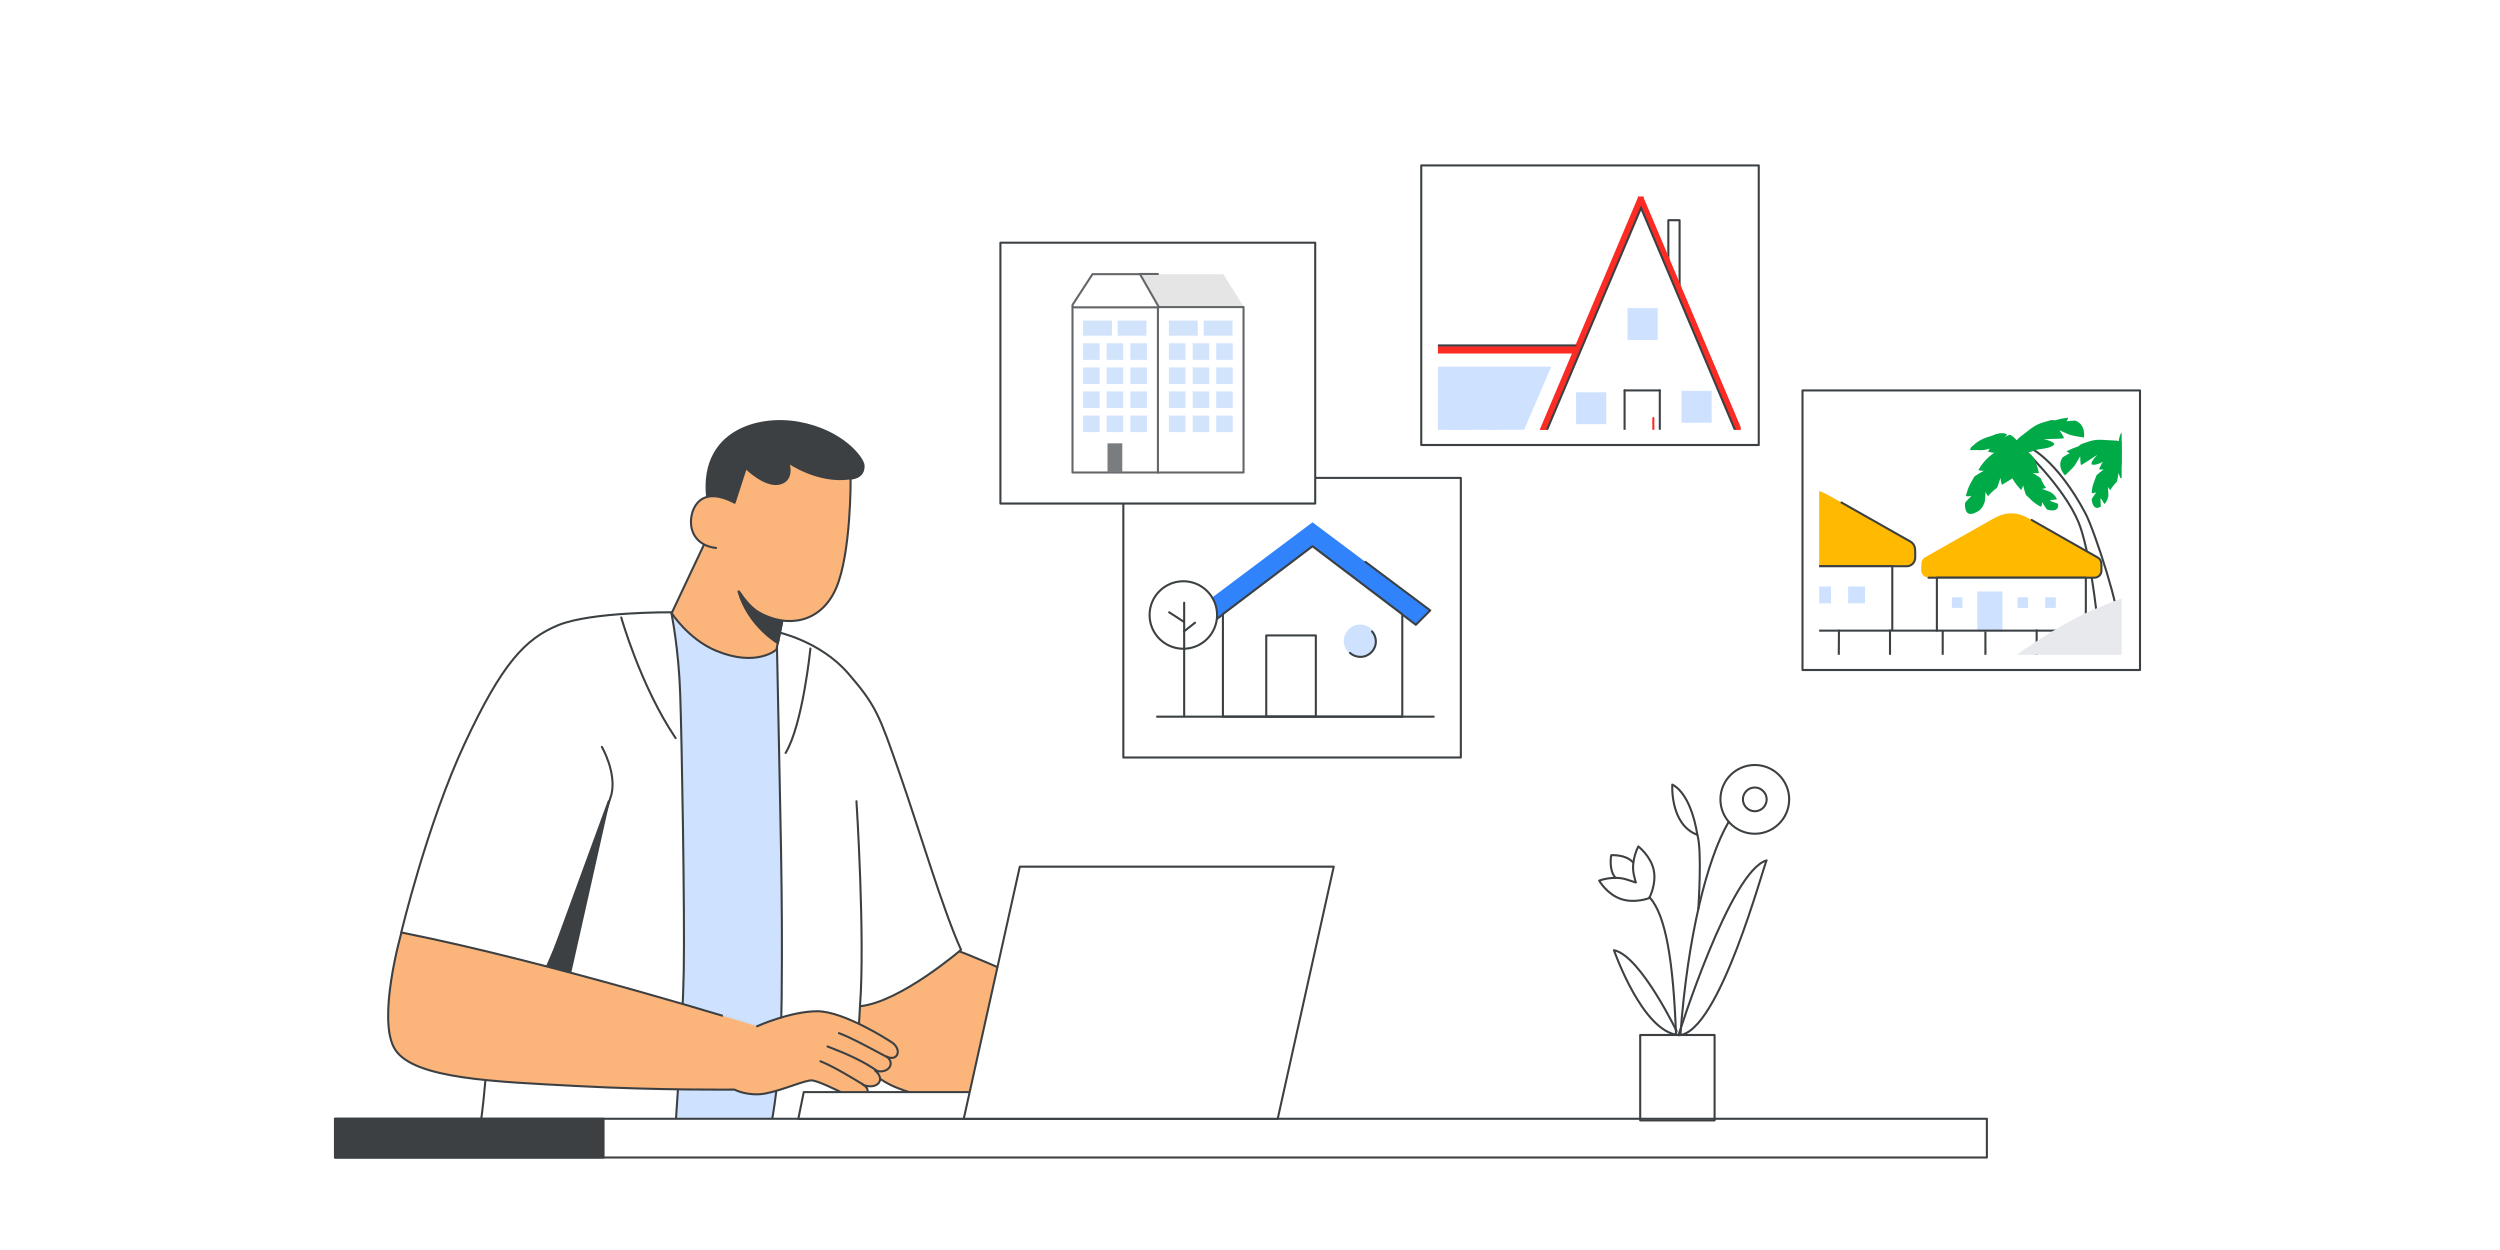 <?xml version="1.0" encoding="utf-8"?>
<!-- Generator: Adobe Illustrator 25.0.0, SVG Export Plug-In . SVG Version: 6.00 Build 0)  -->
<svg version="1.1" id="Layer_1" xmlns="http://www.w3.org/2000/svg" xmlns:xlink="http://www.w3.org/1999/xlink" x="0px" y="0px"
	 viewBox="0 0 1200 600" style="enable-background:new 0 0 1200 600;" xml:space="preserve">
<style type="text/css">
	.st0{fill:#FFFFFF;stroke:#3B4043;stroke-linecap:round;stroke-linejoin:round;stroke-miterlimit:10;}
	.st1{fill:#FBB57A;}
	.st2{fill:none;stroke:#3C4043;stroke-linecap:round;stroke-linejoin:round;stroke-miterlimit:10;}
	.st3{fill:#CEE2FF;}
	.st4{fill:#3C4043;stroke:#3C4043;stroke-linecap:round;stroke-linejoin:round;stroke-miterlimit:10;}
	.st5{fill:#FFFFFF;stroke:#3C4043;stroke-linecap:round;stroke-linejoin:round;}
	.st6{fill:#3C4043;stroke:#3C4043;stroke-linejoin:round;}
	.st7{fill:#FFFFFF;stroke:#3C4043;stroke-linecap:round;stroke-linejoin:round;stroke-miterlimit:10;}
	.st8{fill:#FFFFFF;stroke:#3A4043;stroke-linecap:round;stroke-linejoin:round;stroke-miterlimit:10;}
	.st9{clip-path:url(#SVGID_2_);}
	.st10{fill:#FC2C25;}
	.st11{fill:none;stroke:#000000;stroke-miterlimit:10;}
	.st12{fill:none;stroke:#3B4043;stroke-linecap:round;stroke-linejoin:round;stroke-miterlimit:10;}
	.st13{fill:#FFFFFF;}
	.st14{fill:none;stroke:#3B4043;stroke-miterlimit:10;}
	.st15{clip-path:url(#SVGID_4_);}
	.st16{fill:#3183FB;}
	.st17{fill:#CEE2FF;stroke:#CEE2FF;stroke-linecap:round;stroke-linejoin:round;stroke-miterlimit:10;}
	.st18{clip-path:url(#SVGID_6_);}
	.st19{fill:#FFFFFF;stroke:#636669;stroke-linecap:round;stroke-linejoin:round;}
	.st20{fill:#E5E5E5;}
	.st21{fill:#7A7D80;}
	.st22{fill:none;stroke:#3C4043;stroke-linecap:round;stroke-miterlimit:10;}
	.st23{fill:#D2E3FC;stroke:#FFFFFF;stroke-width:0.75;stroke-miterlimit:10;}
	.st24{clip-path:url(#SVGID_8_);}
	.st25{fill:#00AB47;}
	.st26{fill-rule:evenodd;clip-rule:evenodd;fill:#FFBA00;}
	
		.st27{fill-rule:evenodd;clip-rule:evenodd;fill:none;stroke:#3B4043;stroke-linecap:round;stroke-linejoin:round;stroke-miterlimit:10;}
	
		.st28{fill-rule:evenodd;clip-rule:evenodd;fill:#FFFFFF;stroke:#3B4043;stroke-linecap:round;stroke-linejoin:round;stroke-miterlimit:10;}
	.st29{fill-rule:evenodd;clip-rule:evenodd;fill:#CEE2FF;}
	.st30{fill-rule:evenodd;clip-rule:evenodd;fill:#FFB900;}
	.st31{fill:#E7E9EC;}
	.st32{clip-path:url(#SVGID_10_);fill:#FFFFFF;}
	.st33{clip-path:url(#SVGID_10_);fill:#CEE2FF;stroke:#CEE2FF;stroke-miterlimit:10;}
	.st34{clip-path:url(#SVGID_10_);fill:#E8EAED;}
	.st35{clip-path:url(#SVGID_10_);fill:none;stroke:#3B4043;stroke-linecap:round;stroke-linejoin:round;stroke-miterlimit:10;}
	.st36{clip-path:url(#SVGID_10_);}
	.st37{fill:#CCE0FD;}
	.st38{fill:none;stroke:#4283F2;stroke-width:3;stroke-linecap:round;stroke-linejoin:round;stroke-miterlimit:10;}
	.st39{fill:#FFB900;}
	.st40{fill:#D8DADE;}
	.st41{fill:#E5E7EA;}
	.st42{clip-path:url(#SVGID_12_);}
	.st43{fill:#4283F2;}
	.st44{clip-path:url(#SVGID_14_);}
	.st45{fill:none;stroke:#4283F2;stroke-width:2;stroke-linecap:round;stroke-linejoin:round;stroke-miterlimit:10;}
	.st46{fill:none;stroke:#669AF4;stroke-miterlimit:10;}
	.st47{fill:#EFF1F2;}
	.st48{clip-path:url(#SVGID_16_);}
	.st49{fill:#7F858B;}
	.st50{fill:#CEE2FF;stroke:#CEE2FF;stroke-miterlimit:10;}
	.st51{clip-path:url(#SVGID_10_);fill:#00AB47;}
	.st52{clip-path:url(#SVGID_10_);fill:#F1F3F4;}
	.st53{clip-path:url(#SVGID_18_);fill:#00AB45;}
	.st54{fill:#3281F9;}
	.st55{fill:#D2E3FC;stroke:#FFFFFF;stroke-width:0.5;stroke-miterlimit:10;}
	.st56{fill:#F1F3F4;}
	.st57{fill:#3B4043;}
	.st58{opacity:0.5;fill:none;stroke:#D2DFF1;stroke-linecap:round;enable-background:new    ;}
	.st59{fill:#FFFFFF;stroke:#3C4043;stroke-miterlimit:10;}
	.st60{fill:#3C4043;stroke:#3C4043;stroke-miterlimit:10;}
	.st61{fill:#3C4043;}
	.st62{fill:#BBC0C6;}
	.st63{fill:#D2E3FC;}
	.st64{fill:#FFFFFF;stroke:#3B4043;stroke-linecap:round;stroke-linejoin:round;}
	.st65{fill:#E6E8EB;stroke:#3C4043;stroke-miterlimit:10;}
	.st66{fill:#DB8661;stroke:#3C4043;stroke-width:1.245;stroke-linecap:round;stroke-linejoin:round;stroke-miterlimit:10;}
	.st67{fill:#D2E3FC;stroke:#D2E3FC;stroke-linecap:round;stroke-linejoin:round;stroke-miterlimit:10;}
	.st68{fill:none;stroke:#D0E1FA;stroke-miterlimit:10;}
	.st69{fill:none;stroke:#3C4043;stroke-width:1.245;stroke-linecap:round;stroke-linejoin:round;stroke-miterlimit:10;}
	.st70{fill:#3C4043;stroke:#3C4043;stroke-width:1.245;stroke-linecap:round;stroke-linejoin:round;stroke-miterlimit:10;}
	.st71{fill:#E7A384;stroke:#3C4043;stroke-linecap:round;stroke-linejoin:round;stroke-miterlimit:10;}
	.st72{fill:#D0E1FA;}
	.st73{fill:#F99E87;stroke:#3C4043;stroke-width:1.245;stroke-linecap:round;stroke-linejoin:round;stroke-miterlimit:10;}
	.st74{fill:#FFFFFF;stroke:#3C4043;stroke-width:1.245;stroke-linecap:round;stroke-miterlimit:10;}
	.st75{fill:#D2D2D2;stroke:#3C4043;stroke-width:1.245;stroke-linecap:round;stroke-linejoin:round;stroke-miterlimit:10;}
	.st76{fill:#FFFFFF;stroke:#3C4043;}
	.st77{fill:none;stroke:#3C4043;stroke-linecap:round;stroke-linejoin:round;}
	.st78{fill:none;stroke:#06A847;stroke-linecap:round;stroke-linejoin:round;stroke-miterlimit:10;}
	.st79{fill:#E8EAED;stroke:#E8EAED;stroke-linecap:round;stroke-linejoin:round;}
	.st80{fill:#06A847;}
	.st81{fill:none;stroke:#BDC1C6;}
	.st82{fill:none;stroke:#BDC1C6;stroke-linecap:round;stroke-linejoin:round;}
	.st83{fill-rule:evenodd;clip-rule:evenodd;fill:#BDC1C6;}
	.st84{fill:#FC2C25;stroke:#FC2C25;stroke-miterlimit:10;}
	.st85{fill:#D7A471;}
	.st86{fill:#3B4043;stroke:#3B4043;stroke-linecap:round;stroke-linejoin:round;stroke-miterlimit:10;}
	.st87{fill:none;stroke:#3183FB;stroke-linecap:round;stroke-linejoin:round;stroke-miterlimit:10;}
	.st88{fill-rule:evenodd;clip-rule:evenodd;fill:#3183FB;}
	.st89{fill-rule:evenodd;clip-rule:evenodd;fill:#FC2C25;}
	.st90{fill-rule:evenodd;clip-rule:evenodd;fill:#00AB47;}
	.st91{fill:none;stroke:#3183FB;stroke-width:2;stroke-miterlimit:10;}
	.st92{fill:#FFFFFF;stroke:#BBC0C6;stroke-linecap:round;stroke-linejoin:round;}
	.st93{clip-path:url(#SVGID_20_);}
	.st94{clip-path:url(#SVGID_22_);}
	.st95{fill:#FFFFFF;stroke:#3B4043;stroke-width:1.211;stroke-linecap:round;stroke-linejoin:round;stroke-miterlimit:10;}
	.st96{fill:none;stroke:#3B4043;stroke-width:1.211;stroke-linecap:round;stroke-linejoin:round;stroke-miterlimit:10;}
	.st97{fill:none;stroke:#BDC1C6;stroke-width:1.211;stroke-linecap:round;stroke-linejoin:round;}
	.st98{clip-path:url(#SVGID_24_);}
	.st99{clip-path:url(#SVGID_26_);}
	.st100{fill:#FFFFFF;stroke:#3B4043;stroke-width:0.363;stroke-linecap:round;stroke-linejoin:round;stroke-miterlimit:10;}
	.st101{fill:none;stroke:#3B4043;stroke-width:0.363;stroke-linecap:round;stroke-linejoin:round;stroke-miterlimit:10;}
	.st102{fill:none;stroke:#FFFFFF;stroke-width:0.363;stroke-linecap:round;stroke-linejoin:round;stroke-miterlimit:10;}
	.st103{fill:#FFD548;stroke:#666C73;stroke-width:0.363;stroke-miterlimit:10;}
	.st104{fill:none;stroke:#3B4043;stroke-width:0.363;stroke-miterlimit:10;}
	.st105{fill:#FFFFFF;stroke:#3B4043;stroke-width:0.363;stroke-linecap:round;stroke-linejoin:round;}
	.st106{fill:#CCE0FD;stroke:#CCE0FD;stroke-width:0.363;stroke-miterlimit:10;}
	.st107{fill:#E6E8EB;stroke:#E6E8EB;stroke-width:0.363;stroke-linecap:round;stroke-linejoin:round;stroke-miterlimit:10;}
	.st108{fill:#FFFFFF;stroke:#3C4043;stroke-width:0.363;stroke-linecap:round;stroke-linejoin:round;stroke-miterlimit:10;}
	.st109{fill:#FFFFFF;stroke:#3C4043;stroke-width:0.363;stroke-linecap:round;stroke-linejoin:round;}
	.st110{fill:none;stroke:#3C4043;stroke-width:0.363;stroke-linecap:round;stroke-linejoin:round;stroke-miterlimit:10;}
	.st111{clip-path:url(#SVGID_28_);}
	.st112{clip-path:url(#SVGID_30_);}
	.st113{fill:#C6EAD3;}
	.st114{fill:none;stroke:#3B4043;stroke-width:0.29;stroke-linecap:round;stroke-linejoin:round;stroke-miterlimit:10;}
	.st115{fill:#D9DBDF;}
	.st116{fill:none;stroke:#3B4043;stroke-width:0.388;stroke-linecap:round;stroke-linejoin:round;stroke-miterlimit:10;}
	.st117{opacity:0.5;fill:none;stroke:#D2DFF1;stroke-width:0.388;stroke-linecap:round;enable-background:new    ;}
	.st118{clip-path:url(#SVGID_32_);fill:#FFFFFF;stroke:#3C4043;stroke-width:0.363;stroke-linecap:round;stroke-linejoin:round;}
	.st119{clip-path:url(#SVGID_34_);}
	.st120{clip-path:url(#SVGID_36_);}
	.st121{fill:#F1F2F3;filter:url(#Adobe_OpacityMaskFilter_1_);}
	.st122{mask:url(#mask3_1_);}
	.st123{fill:#E6EEFC;}
	.st124{fill:#F1F2F3;filter:url(#Adobe_OpacityMaskFilter_2_);}
	.st125{mask:url(#mask4_4_);}
	.st126{fill:#E6E8EB;}
	.st127{fill:none;stroke:#FFFFFF;stroke-width:4.846;}
	.st128{fill:#FC2C25;stroke:#FC2C25;stroke-width:1.211;stroke-linecap:round;stroke-linejoin:round;}
	.st129{fill:none;stroke:#BDC1C6;stroke-width:1.277;stroke-linecap:round;stroke-linejoin:round;}
	.st130{fill:#FFFFFF;stroke:#F0F2F3;stroke-width:0.99;stroke-linecap:round;stroke-linejoin:round;}
	.st131{fill-rule:evenodd;clip-rule:evenodd;fill:#BBC0C6;}
	.st132{fill:#CDE3FF;}
	.st133{fill:none;stroke:#BABEC4;stroke-linecap:round;stroke-linejoin:round;}
	.st134{fill:#0071F3;}
	.st135{fill:none;stroke:#FFFFFF;stroke-linecap:round;stroke-linejoin:round;stroke-miterlimit:10;}
	.st136{fill:#4285F4;stroke:#4285F4;stroke-linecap:round;stroke-linejoin:round;stroke-miterlimit:10;}
	.st137{fill:#FFFFFF;stroke:#E7E9EC;stroke-width:1.557;stroke-miterlimit:10;}
	.st138{fill:#3183FB;stroke:#3183FB;stroke-linecap:round;stroke-linejoin:round;stroke-miterlimit:10;}
	.st139{fill:none;stroke:#E7E9EC;stroke-width:1.385;stroke-miterlimit:10;}
</style>
<g>
	<rect x="-16.5" y="-13.5" class="st0" width="1234" height="623"/>
	<g>
		<g>
			<path class="st1" d="M455,454.5c0,0-32.7,5-42.2,24.4c-5.9,12.1,0.3,27.2,3.4,32.4c8.4,14.1,37.6,17.8,68.1,19.9
				c30.5,2.1,58.1,1.7,58.1,1.7s5,3.4,11.4,1.9c6.3-1.5,15.1-6.7,17.4-6.3c2.3,0.4,14.8,8.3,14.8,8.3l16.2-25.4
				c0,0-19.2-16.2-29.1-16.2c-9.9,0-22.3,7.2-22.3,7.2S507.2,474.1,455,454.5z"/>
			<path class="st2" d="M455,454.5c0,0-32.7,5-42.2,24.4c-5.9,12.1,0.3,27.2,3.4,32.4c8.4,14.1,37.6,17.8,68.1,19.9
				c30.5,2.1,58.1,1.7,58.1,1.7s5,3.4,11.4,1.9c6.3-1.5,15.1-6.7,17.4-6.3c2.3,0.4,14.8,8.3,14.8,8.3l16.2-25.4
				c0,0-19.2-16.2-29.1-16.2c-9.9,0-22.3,7.2-22.3,7.2S507.2,474.1,455,454.5z"/>
			<line class="st2" x1="581.1" y1="505.9" x2="599" y2="516.4"/>
			<line class="st2" x1="575.9" y1="511.1" x2="594.6" y2="523.3"/>
			<line class="st2" x1="574.6" y1="520.4" x2="590" y2="530.4"/>
		</g>
		<g>
			<path class="st3" d="M322.2,293.9l-48.1,8.1c0,0,4.6,37.1,0.8,50.2c-3.8,13.1-4.2,169.2-10.8,194.5c0,0,25.9-3.1,77.4-3.1
				s51.4-4.4,51.4-4.4l11.2-145.2c0,0-19.8-62.5-15.2-82.6l-14.5-5.9L322.2,293.9z"/>
			<g>
				<path class="st0" d="M372.8,303.3c0,0,20.7,4.2,34.3,19.9c13.6,15.7,15,20.2,24.7,48c9.7,27.8,20.7,65.3,29.5,84.7
					c0,0-29.1,25.1-48.5,27.1c0,0-1.7,35.8-5.9,57.7c-4.2,21.9-6.4,10.8-6.4,10.8s-22.7,4.7-33.2,0c0,0,7.4-20.3,7.9-72.5
					C375.7,426.8,374.7,400.9,372.8,303.3z"/>
				<path class="st2" d="M389,311.3c0,0-3.7,36.6-11.9,50.1"/>
				<g>
					<path class="st0" d="M322.2,293.9c0,0-38.5-0.3-54.3,6.2c-15.8,6.5-26.9,18.3-44.9,56.9c-18,38.6-30.4,90.6-30.4,90.6
						l44.3,16.8c0,0-3.8,68.4-7.6,82.3c0,0,79.9,7.1,94.2,4.4c0,0,4.3-58.4,4.7-85.1c0.5-26.7-0.9-110.5-1.7-132.6
						C325.8,311.1,322.2,293.9,322.2,293.9z"/>
					<path class="st2" d="M298.2,296.4c0,0,9.3,33,26.1,57.9"/>
					<polygon class="st4" points="292.2,384.6 262,467.1 272.4,472.7 					"/>
				</g>
				<path class="st2" d="M411.1,384.6c0,0,4.2,65.6,1.7,98.3"/>
				<path class="st2" d="M262.7,463.6c18.5-41.4,30.8-82.3,30.8-82.3c2.5-10.5-4.6-22.8-4.6-22.8"/>
			</g>
		</g>
		<g>
			<path class="st1" d="M192.7,447.6c0,0-12.2,42.5-2.9,56.4c9.3,13.9,47.7,15.2,87.3,17.3c39.6,2.1,75.4,1.7,75.4,1.7
				s6.5,3.4,14.8,1.9c8.2-1.5,19.6-6.7,22.6-6.3c3,0.4,11.3,4.3,17.7,7.6c6.1,3.2,12.3-2.4,6.7-5.5c6.2,2.6,11.4-2.1,5.7-6.9
				c5.9,2.1,10.3-3.2,5.5-6.7c5.4,2.9,8.2-3.8,1.6-7.4c0,0-21.9-14.3-34.8-14.3c-12.9,0-28.9,7.2-28.9,7.2S266,462.2,192.7,447.6z"
				/>
			<path class="st2" d="M192.7,447.6c0,0-12.2,42.5-2.9,56.4c9.3,13.9,47.7,15.2,87.3,17.3c39.6,2.1,75.4,1.7,75.4,1.7
				s6.5,3.4,14.8,1.9c8.2-1.5,19.6-6.7,22.6-6.3c3,0.4,11.3,4.3,17.7,7.6c6.1,3.2,12.3-2.4,6.7-5.5c6.2,2.6,11.4-2.1,5.7-6.9
				c5.9,2.1,10.3-3.2,5.5-6.7c5.4,2.9,8.2-3.8,1.6-7.4c0,0-21.9-14.3-34.8-14.3c-12.9,0-28.9,7.2-28.9,7.2S266,462.2,192.7,447.6z"
				/>
			<path class="st2" d="M402.7,495.9c6,2.3,12.2,5.7,22.9,11.4"/>
			<path class="st2" d="M397.2,502.3c8.9,3.4,17.2,7,24.2,12"/>
			<path class="st2" d="M393.8,509.4c6.6,2.7,13.7,7.1,20.4,11.1"/>
		</g>
		<g>
			<path class="st4" d="M408.2,229.7c0,0,6.6,0,6.3-6.3c-0.2-3.4-10-16.7-31.3-20.5c-21.3-3.8-53.1,5.8-41.6,46.8
				c11.5,40.9,36.8,28,44.4,16.4C393.6,254.5,408.2,229.7,408.2,229.7z"/>
			<path class="st1" d="M376.7,292l-4,19.8c0,0-9.5,8.7-29.1,0.5c-13.3-5.6-21.2-18-21.2-18l19.1-40.5L376.7,292z"/>
			<path class="st2" d="M376.7,292l-4,19.8c0,0-9.5,8.7-29.1,0.5c-13.3-5.6-21.2-18-21.2-18l19.1-40.5L376.7,292z"/>
			<path class="st4" d="M376.7,292l-3.3,16.7c0,0-14.1-8.1-18.9-24.7l3.9-12L376.7,292z"/>
			<path class="st1" d="M408.2,229.7c0,0,0.3,36-7,52.8c-7.3,16.8-23.7,19.3-37.3,11.4c-10.3-6-20.2-30.9-20.2-30.9
				s-9.5-0.4-11.7-9.3c-1.7-7,2.5-22,20.6-12.4l5.4-16.7c0,0,9.3,9.3,16.3,7.5c7-1.8,4.1-10.2,4.1-10.2S392.4,232.1,408.2,229.7z"/>
			<path class="st2" d="M343.7,263c0,0-9.5-0.4-11.7-9.3c-1.7-7,2.5-22,20.6-12.4l5.4-16.7c0,0,9.3,9.3,16.3,7.5
				c7-1.8,4.1-10.2,4.1-10.2s14.1,10.1,29.9,7.7c0,0,0.3,36-7,52.8c-7.3,16.8-23.7,19.3-37.3,11.4c-3.2-1.9-6.4-5.6-9.3-9.9"/>
		</g>
	</g>
	<g>
		<path class="st5" d="M160.8,537h792.9v18.6H160.8V537z"/>
		<path class="st6" d="M160.8,537h128.9v18.6H160.8V537z"/>
	</g>
	<g>
		<path class="st7" d="M519.6,524.2H385.8l-2.6,12.8H517L519.6,524.2z"/>
		<path class="st7" d="M489.5,416h150.7L613.3,537H462.6L489.5,416z"/>
	</g>
	<g>
		<rect x="682.2" y="79.4" class="st8" width="162" height="134.2"/>
		<g>
			<defs>
				<rect id="SVGID_1_" x="690.2" y="87.7" width="145.2" height="118.6"/>
			</defs>
			<clipPath id="SVGID_2_">
				<use xlink:href="#SVGID_1_"  style="overflow:visible;"/>
			</clipPath>
			<g class="st9">
				<g>
					<path class="st10" d="M735.1,223.9l52.6-122.8l52.5,122.8h3.1L789,96.9c0,0,0,0,0,0c0,0,0,0,0-0.1c0,0,0,0,0-0.1c0,0,0,0,0-0.1
						c0,0,0,0,0-0.1c0,0,0,0,0-0.1c0,0,0,0,0-0.1c0,0,0,0,0,0c0,0,0,0-0.1,0c0,0,0,0-0.1,0c0,0,0,0-0.1,0c0,0,0,0-0.1,0
						c0,0,0,0-0.1,0c0,0,0,0-0.1,0c0,0,0,0-0.1,0c0,0,0,0,0,0c0,0,0,0,0,0c0,0-0.1,0-0.1,0c0,0,0,0-0.1,0c0,0,0,0-0.1,0
						c0,0,0,0-0.1,0c0,0,0,0-0.1,0c0,0,0,0-0.1,0c0,0,0,0-0.1,0c0,0,0,0-0.1,0c0,0-0.1,0-0.1,0c0,0,0,0-0.1,0c0,0-0.1,0-0.1,0
						c0,0,0,0-0.1,0c0,0,0,0-0.1,0c0,0,0,0-0.1,0c0,0,0,0-0.1,0c0,0,0,0-0.1,0c0,0,0,0,0,0c0,0,0,0,0,0c0,0,0,0-0.1,0c0,0,0,0-0.1,0
						c0,0,0,0-0.1,0c0,0,0,0-0.1,0c0,0,0,0-0.1,0c0,0,0,0-0.1,0c0,0,0,0,0,0c0,0,0,0,0,0.1c0,0,0,0,0,0.1c0,0,0,0,0,0.1
						c0,0,0,0,0,0.1c0,0,0,0,0,0.1c0,0,0,0,0,0.1c0,0,0,0,0,0.1c0,0,0,0,0,0l-54.4,127H735.1z"/>
				</g>
				<g>
					<line class="st11" x1="781.2" y1="155.7" x2="795.4" y2="155.7"/>
				</g>
				<line class="st11" x1="788.6" y1="148.9" x2="788.6" y2="163.1"/>
				<g>
					<line class="st11" x1="781.2" y1="155.7" x2="795.4" y2="155.7"/>
				</g>
				<line class="st11" x1="788.6" y1="148.9" x2="788.6" y2="163.1"/>
				<rect x="800.8" y="105.7" class="st0" width="5.4" height="37.1"/>
				<g>
					<polygon class="st10" points="756.7,166.1 675.4,166.1 675.4,169.7 755.1,169.7 					"/>
				</g>
				<g>
					<polygon class="st3" points="729.1,212.1 681.3,212.1 681.3,176 744.6,176 					"/>
					<g>
						<polygon class="st3" points="724,177.1 704.4,177.1 682.8,196.9 682.8,211.1 687.1,211.1 						"/>
						<polygon class="st3" points="727.3,177.1 690.2,211.1 700.7,211.1 737.2,177.1 						"/>
						<polygon class="st3" points="741.5,180.2 708.7,211.1 713.9,211.1 738,188.3 						"/>
					</g>
				</g>
				<g>
					<polygon class="st13" points="733.5,223.9 841.9,223.9 787.7,96.1 					"/>
				</g>
				<g>
					<path class="st10" d="M786.9,94.9C786.8,94.9,786.8,94.9,786.9,94.9c-0.1,0.1-0.1,0.1-0.1,0.1c0,0,0,0-0.1,0c0,0,0,0,0,0
						c0,0,0,0,0,0.1"/>
					<path class="st10" d="M787.7,94.6C787.6,94.6,787.6,94.6,787.7,94.6c-0.1,0-0.1,0-0.1,0c0,0-0.1,0-0.1,0c0,0,0,0-0.1,0
						c0,0,0,0-0.1,0c0,0,0,0-0.1,0c0,0,0,0-0.1,0c0,0,0,0-0.1,0c0,0,0,0,0,0"/>
					<path class="st10" d="M786.5,95.2C786.5,95.2,786.5,95.2,786.5,95.2c-0.1,0.1-0.1,0.1-0.1,0.1c0,0,0,0,0,0.1c0,0,0,0,0,0.1
						c0,0,0,0,0,0l-54.4,128.4h3.1l52.6-124.1l52.5,124.1h3.1L789,95.5c0,0,0,0,0,0c0,0,0,0,0-0.1c0,0,0,0,0-0.1c0,0,0,0,0-0.1
						c0,0,0,0,0-0.1c0,0,0,0,0-0.1c0,0,0,0,0-0.1c0,0,0,0,0-0.1c0,0,0,0-0.1-0.1c0,0,0,0-0.1,0c0,0,0,0-0.1,0c0,0,0,0-0.1,0
						c0,0,0,0-0.1,0c0,0,0,0-0.1,0c0,0,0,0-0.1,0c0,0,0,0,0,0c0,0,0,0,0,0c0,0-0.1,0-0.1,0c0,0,0,0-0.1,0c0,0,0,0-0.1,0
						c0,0,0,0-0.1,0c0,0,0,0-0.1,0c0,0,0,0-0.1,0"/>
					<g>
						<path class="st10" d="M734.9,224.1l52.8-124.7l52.7,124.7h3.2L789,95.1c0,0,0,0,0,0c0,0,0,0,0-0.1c0,0,0,0,0-0.1
							c0,0,0,0,0-0.1c0,0,0,0,0-0.1c0,0,0,0,0-0.1c0,0,0,0,0-0.1c0,0,0,0,0-0.1c0,0,0,0-0.1-0.1c0,0,0,0-0.1,0c0,0,0,0-0.1,0
							c0,0,0,0-0.1,0c0,0,0,0-0.1,0c0,0,0,0-0.1,0c0,0,0,0-0.1,0c0,0,0,0,0,0c0,0,0,0,0,0c0,0-0.1,0-0.1,0c0,0,0,0-0.1,0
							c0,0,0,0-0.1,0c0,0,0,0-0.1,0c0,0,0,0-0.1,0c0,0,0,0-0.1,0c0,0,0,0-0.1,0c0,0,0,0-0.1,0c0,0-0.1,0-0.1,0c0,0,0,0-0.1,0
							c0,0-0.1,0-0.1,0c0,0,0,0-0.1,0c0,0,0,0-0.1,0c0,0,0,0-0.1,0c0,0,0,0-0.1,0c0,0,0,0-0.1,0c0,0,0,0,0,0c0,0,0,0,0,0
							c0,0,0,0-0.1,0c0,0,0,0-0.1,0c0,0,0,0-0.1,0c0,0,0,0-0.1,0c0,0,0,0-0.1,0c0,0,0,0-0.1,0c0,0,0,0,0,0c0,0,0,0,0,0.1
							c0,0,0,0,0,0.1c0,0,0,0,0,0.1c0,0,0,0,0,0.1c0,0,0,0,0,0.1c0,0,0,0,0,0.1c0,0,0,0,0,0.1c0,0,0,0,0,0l-54.6,129.1H734.9z"/>
					</g>
				</g>
				<g>
					<polyline class="st14" points="735.1,223.9 787.7,99.8 840.2,223.9 					"/>
				</g>
				<g>
					<g>
						<g>
							<g>
								<rect x="779.7" y="187.4" class="st13" width="17.3" height="36.5"/>
							</g>
							<g>
								<g>
									<g>
										<path class="st10" d="M794.1,207.9c0,0.5-0.2,0.9-0.5,0.9l0,0c-0.3,0-0.5-0.4-0.5-0.9V201c0-0.5,0.2-0.9,0.5-0.9l0,0
											c0.3,0,0.5,0.4,0.5,0.9V207.9z"/>
									</g>
								</g>
							</g>
						</g>
					</g>
				</g>
				<rect x="781.2" y="147.9" class="st3" width="14.5" height="15.3"/>
				<line class="st12" x1="855.2" y1="223.8" x2="761" y2="223.8"/>
				<polyline class="st12" points="735.3,223.8 675.3,223.8 675.3,165.8 756.2,165.8 				"/>
				<line class="st12" x1="740.7" y1="223.8" x2="734.6" y2="223.8"/>
				<line class="st12" x1="779.8" y1="187.4" x2="796.7" y2="187.4"/>
				<line class="st12" x1="796.7" y1="223.8" x2="796.7" y2="187.4"/>
				<line class="st12" x1="779.8" y1="187.4" x2="779.8" y2="223.8"/>
				<rect x="756.5" y="188.3" class="st3" width="14.5" height="15.3"/>
				<rect x="807.1" y="187.6" class="st3" width="14.5" height="15.3"/>
			</g>
		</g>
	</g>
	<g>
		<rect x="539.2" y="229.4" class="st8" width="162" height="134.2"/>
		<g>
			<defs>
				<rect id="SVGID_3_" x="547.2" y="237.7" width="145.2" height="118.6"/>
			</defs>
			<clipPath id="SVGID_4_">
				<use xlink:href="#SVGID_3_"  style="overflow:visible;"/>
			</clipPath>
			<g class="st15">
				<g>
					<path class="st16" d="M628.7,263.3c0.4-0.3,0.9-0.5,1.3-0.5s0.9,0.2,1.3,0.5l48.3,36.6l6.9-6.9L630,250.7L573.6,293l6.9,6.9
						L628.7,263.3z"/>
					<path class="st12" d="M580.4,299.9l48.3-36.6c0.4-0.3,0.9-0.5,1.3-0.5s0.9,0.2,1.3,0.5l48.3,36.6l6.9-6.9l-31.1-23.3"/>
					<path class="st0" d="M587,294.8V344h86.1v-49.1L630,262.2L587,294.8z"/>
					
						<ellipse transform="matrix(0.973 -0.23 0.23 0.973 -53.275 158.255)" class="st17" cx="653" cy="307.9" rx="7.4" ry="7.4"/>
					<path class="st12" d="M648,313.4c1.3,1.2,3.1,1.9,5,1.9c4.1,0,7.4-3.3,7.4-7.4c0-1.8-0.7-3.5-1.8-4.8"/>
					<rect x="607.8" y="305" class="st0" width="23.8" height="38.9"/>
				</g>
				<line class="st12" x1="555.4" y1="344" x2="688.2" y2="344"/>
				<g>
					<circle class="st0" cx="568" cy="295.2" r="16.2"/>
					<line class="st12" x1="568.4" y1="289.3" x2="568.4" y2="343.9"/>
					<line class="st12" x1="568.3" y1="303.1" x2="573.6" y2="298.9"/>
					<line class="st12" x1="568.3" y1="298.5" x2="561.2" y2="293.9"/>
				</g>
			</g>
		</g>
	</g>
	<g>
		<rect x="480.2" y="116.5" class="st8" width="151.1" height="125.2"/>
		<g>
			<defs>
				<rect id="SVGID_5_" x="487.6" y="124.2" width="135.5" height="110.7"/>
			</defs>
			<clipPath id="SVGID_6_">
				<use xlink:href="#SVGID_5_"  style="overflow:visible;"/>
			</clipPath>
			<g class="st18">
				<rect x="514.8" y="147.4" class="st19" width="41.1" height="79.4"/>
				<polygon class="st20" points="587.2,131.6 546.6,131.6 556.5,147.4 597.1,147.4 				"/>
				<rect x="555.8" y="147.4" class="st19" width="41.1" height="79.4"/>
				<rect x="531.6" y="212.8" class="st21" width="7.1" height="13.9"/>
				<path class="st19" d="M514.9,146.2l9.5-14.6h22.8l9.1,15.9h-40.7C514.9,147.4,514.5,146.7,514.9,146.2z"/>
				<g>
					<rect x="519.5" y="164.4" class="st23" width="8.7" height="8.7"/>
					<rect x="530.8" y="164.4" class="st23" width="8.7" height="8.7"/>
					<rect x="542.2" y="164.4" class="st23" width="8.7" height="8.7"/>
				</g>
				<g>
					<rect x="519.5" y="153.5" class="st23" width="14.6" height="8"/>
				</g>
				<g>
					<rect x="536.1" y="153.5" class="st23" width="14.6" height="8"/>
				</g>
				<g>
					<rect x="519.5" y="176" class="st23" width="8.7" height="8.7"/>
					<rect x="530.8" y="176" class="st23" width="8.7" height="8.7"/>
					<rect x="542.2" y="176" class="st23" width="8.7" height="8.7"/>
				</g>
				<g>
					<rect x="519.5" y="187.5" class="st23" width="8.7" height="8.7"/>
					<rect x="530.8" y="187.5" class="st23" width="8.7" height="8.7"/>
					<rect x="542.2" y="187.5" class="st23" width="8.7" height="8.7"/>
				</g>
				<g>
					<rect x="519.5" y="199.1" class="st23" width="8.7" height="8.7"/>
					<rect x="530.8" y="199.1" class="st23" width="8.7" height="8.7"/>
					<rect x="542.2" y="199.1" class="st23" width="8.7" height="8.7"/>
				</g>
				<g>
					<rect x="560.7" y="164.4" class="st23" width="8.7" height="8.7"/>
					<rect x="572.1" y="164.4" class="st23" width="8.7" height="8.7"/>
					<rect x="583.4" y="164.4" class="st23" width="8.7" height="8.7"/>
				</g>
				<g>
					<rect x="560.7" y="153.5" class="st23" width="14.6" height="8"/>
				</g>
				<g>
					<rect x="577.4" y="153.5" class="st23" width="14.6" height="8"/>
				</g>
				<g>
					<rect x="560.7" y="176" class="st23" width="8.7" height="8.7"/>
					<rect x="572.1" y="176" class="st23" width="8.7" height="8.7"/>
					<rect x="583.4" y="176" class="st23" width="8.7" height="8.7"/>
				</g>
				<g>
					<rect x="560.7" y="187.5" class="st23" width="8.7" height="8.7"/>
					<rect x="572.1" y="187.5" class="st23" width="8.7" height="8.7"/>
					<rect x="583.4" y="187.5" class="st23" width="8.7" height="8.7"/>
				</g>
				<g>
					<rect x="560.7" y="199.1" class="st23" width="8.7" height="8.7"/>
					<rect x="572.1" y="199.1" class="st23" width="8.7" height="8.7"/>
					<rect x="583.4" y="199.1" class="st23" width="8.7" height="8.7"/>
				</g>
				<line class="st19" x1="547.2" y1="131.5" x2="555.8" y2="131.5"/>
			</g>
		</g>
	</g>
	<g>
		<rect x="865.2" y="187.4" class="st8" width="162" height="134.2"/>
		<g>
			<defs>
				<rect id="SVGID_7_" x="873.2" y="195.7" width="145.2" height="118.6"/>
			</defs>
			<clipPath id="SVGID_8_">
				<use xlink:href="#SVGID_7_"  style="overflow:visible;"/>
			</clipPath>
			<g class="st24">
				<g>
					<g>
						<g>
							<g>
								<path class="st0" d="M1022.1,225.8c0,0,0.1,8.4,0.5,14.3c0.2,2.4,4.4,29.5,5.8,41c0.3,2.6,3.8,25.6,0.9,26.5
									c-3,0.9-6.7,1.1-7-1.5c-0.3-2.6-2.5-50.2-2.5-52.5c0-6.7-2.3-28.6,0.5-28.8C1023.1,224.7,1022.1,225.8,1022.1,225.8z"/>
							</g>
							<g>
								<path class="st25" d="M1024.3,213.7c0.2-0.1,5.3-3.9,6-4.8c0.7-0.9-1.5-1.1-1.5-1.1s3.2-1.2,4.1-1.8
									c0.9-0.7,2.9-2.2,3.9-2.7c1-0.4-3.1-2.5-9.1-0.7c-5.9,1.7-7.2,2.4-8.5,4.2c-0.1,0.1,2.3,0.4,2.3,0.4s-3.3,0.5-3.4,0.7
									c-0.2,0.2-2.1,4.5-0.2,5.7C1019.8,214.8,1023.4,214.3,1024.3,213.7z"/>
								<path class="st25" d="M1019.7,216.6c0,0-2.3,2.5-6.5,3.5c-2.7,0.6-5.6,3.1-8.5,3c-2.6-0.1,2-4.8,2-4.8s-7.2,4.8-7.7,4.9
									c-0.5,0.1-0.5-4.2-0.5-4.2s-2.5,4.3-2.8,4.7c-1.8,2-4.5,4.5-4.5,4.5s-4.2-4.1-1.2-8.6c0.2-0.3,3.5-2.1,3.5-2.1s-2-0.7-1.3-1
									c1.6-0.8,3.3-1.6,4.8-2c1.1-0.3,1.3-1.1,2.2-1.4c0.6-0.2,3.6-1.2,4.1-1.4c4.1-1.1,6.7-0.4,10.8-0.3
									C1019.3,211.3,1021.8,214.3,1019.7,216.6z"/>
								<g>
									<path class="st25" d="M1018.6,218.6c0,0,1.7,4,6.1,5.6c2.8,1.1,5.9,0.6,9.3,0.4c0.5,0-1-3-1-3s3.6,2.9,4.1,2.9
										c1,0,2,0.1,3.1,0.3c0.8,0.1,1.4,0.3,2,0.5c0.5,0.2,0-2.2,0-2.2s2.6,3.4,3.1,3.7c1.9,1.2,3.3,2.2,6.9,1.3
										c3.2-0.8,2.7-3.4,0.6-6.1c-0.2-0.3-4.4-1.1-4.4-1.1s2.6-1,1.9-1.5c-1.5-1.3-3.2-2.5-4.8-3.3c-1.2-0.6-2.2-1.1-3.2-1.5
										c-0.6-0.3-5.2,0.2-5.2,0.2s2.2-1.6,1.6-1.8c-4.3-1.8-7.1-2.3-11.9-2.3C1021.1,210.5,1017.1,214.9,1018.6,218.6z"/>
								</g>
								<path class="st25" d="M1024.5,216.1c0,0,1.3,3.7-0.5,7.5c-1.2,2.5-3.5,4-5.9,6c-0.4,0.3-1.2-2.6-1.2-2.6s-0.6,4.1-0.9,4.4
									c-0.6,0.6-1.3,1.3-1.9,2.1c-0.4,0.5-0.8,1.1-1,1.6c-0.3,0.5-1.3-1.4-1.3-1.4s0.3,3.9,0.2,4.4c-0.4,1.4-0.6,2.6-1.8,3.8
									c-0.2,0.2-1.6-2.9-1.9-2.6c-0.3,0.2,0.4,3.8-0.1,4c-2.6,1.5-3.9-0.6-4.2-3.6c0-0.3,2.2-3.4,2.2-3.4s-2.3,0.9-2.2,0.2
									c0.1-1.8,0.5-3.6,1.1-5.1c0.4-1.1,0.8-2.1,1.1-3c0.2-0.6,3.6-3.1,3.6-3.1s-2.4,0.3-2.2-0.2c1.7-3.9,3.2-5.9,6.3-8.9
									C1017.8,212.4,1023.2,212.8,1024.5,216.1z"/>
								<path class="st25" d="M1018.1,217.3c0,0-1.1,3.9,0.9,8.2c0.4,0.9,2.1-1.6,2.1-1.6s0.1,4.8,0.4,5.1c1.1,1.1,2.3,2.2,3.5,3.3
									c0.4,0.4,1-2.7,1-2.7s0.8,4.5,1.1,4.9c0.3,0.3,0.5,0.6,0.7,0.9c0.1,0.1,0.5-2.9,0.6-2.7c0.3,0.3,0.3,3.9,0.6,4.3
									c0.4,0.6,0.8,1.2,1.1,1.7c0.3,0.5,1.2-1.5,1.2-1.5s-0.1,4.2,0,4.7c0.6,2.2,1,3.9,3.9,5.8c2.6,1.7,3.8-0.4,3.9-3.7
									c0-0.4-2.3-3.8-2.3-3.8s2.3,1.1,2.2,0.3c-0.2-2-0.7-4-1.3-5.6c-0.5-1.2-0.9-2.3-1.3-3.3c-0.2-0.6-3.6-3.5-3.6-3.5
									s2.4,0.5,2.1-0.1c-1.9-4.3-3.5-6.6-6.6-10C1024.3,213.6,1019.1,213.8,1018.1,217.3z"/>
							</g>
						</g>
						<g>
							<path class="st0" d="M1016,298.3c2.7-2.3-10.4-43.2-15-51.9c-13.2-24.9-27.7-34-31.5-32.6c0,0,21,19.5,28.2,36.9
								c5.2,12.6,9,44.3,9.1,48.9"/>
							<g>
								<path class="st25" d="M963,217.5c-0.2,0-7-0.2-8.1-0.5s0.7-1.8,0.7-1.8s-3.4,0.9-4.6,0.9c-1.2,0-3.8-0.2-4.9,0
									c-1.1,0.2,1.2-4,7.4-6.1c6.2-2.1,7.6-2.3,9.9-1.4c0.2,0.1-1.8,1.8-1.8,1.8s3.1-1.5,3.4-1.5c0.2,0.1,4.5,2.6,3.5,4.8
									C967.5,215.7,964.1,217.5,963,217.5z"/>
								<g>
									<path class="st25" d="M947.7,214.1c-0.3,0-0.7,0-1,0c-1,1.1-1.2,2-0.7,1.9c1.1-0.2,3.8-0.1,4.9,0c1.2,0,4.6-0.9,4.6-0.9
										s-1.8,1.5-0.7,1.8s7.9,0.5,8.1,0.5c1.1,0,4.5-1.8,5.4-3.9c1-2.2-3.3-4.7-3.5-4.8c-0.2-0.1-3.4,1.5-3.4,1.5s2-1.7,1.8-1.8
										c-1.5-0.6-2.7-0.6-5.2,0"/>
								</g>
								<g>
									<path class="st25" d="M970.8,218.2c0,0,0.9,4.4-1.9,8.5c-1.8,2.6-4.7,4-7.8,5.9c-0.5,0.3-0.9-3.2-0.9-3.2s-1.4,4.6-1.8,4.9
										c-0.9,0.6-1.7,1.3-2.5,2.1c-0.6,0.6-1.1,1.1-1.5,1.6c-0.4,0.5-1.3-1.9-1.3-1.9s-0.3,4.5-0.5,5c-0.9,2.2-1.5,3.9-5.2,5.3
										c-3.3,1.2-4.4-1.4-4.2-4.9c0-0.4,3.1-3.5,3.1-3.5s-2.8,0.7-2.6-0.2c0.5-2,1.2-4.1,2.1-5.7c0.7-1.2,1.3-2.3,1.8-3.2
										c0.4-0.6,4.6-2.9,4.6-2.9s-2.9,0-2.5-0.6c2.6-4.2,4.8-6.2,8.8-9.1C963.8,212.8,970,214.2,970.8,218.2z"/>
								</g>
								<g>
									<path class="st25" d="M968.2,215.1c0,0,4.1,0.2,7.1,3.6c1.9,2.2,2.5,5,3.4,8.2c0.1,0.5-3,0.1-3,0.1s3.8,2.3,3.9,2.7
										c0.3,0.9,0.8,1.8,1.3,2.7c0.4,0.6,0.7,1.2,1.1,1.6c0.3,0.4-1.9,0.7-1.9,0.7s3.9,1.3,4.3,1.6c1.2,0.9,2.3,1.7,2.9,3.3
										c0.1,0.3-3.4,0.3-3.3,0.7c0.1,0.4,3.8,1.2,3.9,1.7c0.3,3.1-2.2,3.5-5.3,2.6c-0.3-0.1-2.4-3.6-2.4-3.6s0,2.6-0.7,2.2
										c-1.7-0.9-3.3-2-4.5-3.2c-0.9-0.8-1.7-1.6-2.4-2.3c-0.5-0.5-1.5-4.7-1.5-4.7s-0.7,2.5-1.1,2.1c-3-3.3-4.4-5.6-6-9.8
										C961.9,220.1,964.5,215,968.2,215.1z"/>
								</g>
								<g>
									<path class="st25" d="M968.7,217.2c0,0,3.5,0.8,7.7-0.9c2.7-1.1,6.7-0.7,9.2-2.5c2.1-1.6-4.6-3-4.6-3s9.1-0.2,9.6-0.4
										c0.5-0.2-2.1-3.9-2.1-3.9s4.7,2.2,5.3,2.3c2.7,0.7,6.5,1.2,6.5,1.2s1.1-6.1-4.1-8.1c-0.3-0.1-4.3,0.3-4.3,0.3
										s1.3-1.8,0.5-1.7c-1.8,0.2-3.8,0.6-5.4,1.1c-1.2,0.4-1.8-0.2-2.7,0.1c-0.6,0.2-3.8,1.1-4.4,1.3c-4.2,1.5-6.1,3.7-9.6,6.2
										C965.9,212.4,965.5,216.5,968.7,217.2z"/>
								</g>
							</g>
							<g>
								<path class="st0" d="M1006.4,300.1c1.4,0,3.5,0,5.5-0.3c1.2-0.2,2.8-0.9,4.1-1.4"/>
							</g>
						</g>
					</g>
				</g>
				<g>
					<g>
						<g>
							<path class="st26" d="M1006.6,267.4l-31.6-17.9c-2.8-1.6-5.8-3.1-9.6-3.1s-6.8,1.5-9.6,3.1l-31.6,17.9c-1.4,0.8-2,1.9-2,4.1
								v2.2c0,2.1,1.6,3.5,3.4,3.5h39.8h39.8c1.8,0,3.4-1.4,3.4-3.5v-2.2C1008.6,269.3,1008.1,268.3,1006.6,267.4L1006.6,267.4z"/>
							<path class="st27" d="M925.7,277.3h39.8h39.8c1.8,0,3.4-1.4,3.4-3.5v-2.2c0-2.2-0.5-3.3-2-4.1l0,0l-14.3-8.1l-17.2-9.8"/>
							<polyline class="st28" points="932.5,302.6 932.5,317 932.5,317.9 							"/>
							<polyline class="st28" points="953,302.6 953,317 953,317.9 							"/>
							<polyline class="st28" points="929.7,302.7 929.7,277.3 1001.2,277.3 1001.2,302.6 							"/>
							<polygon class="st29" points="961.2,283.9 949.1,283.9 949.1,303.1 961.2,303.1 961.2,283.9 							"/>
							<polyline class="st28" points="977.6,302.6 977.6,314.4 977.3,314.4 							"/>
						</g>
					</g>
					<g>
						<path class="st30" d="M916.9,259.9l-38-21.5c-3.4-1.9-7-3.8-11.6-3.8c-4.6,0-8.2,1.8-11.6,3.8l-38,21.5c-1.7,1-2.4,2.3-2.4,5
							v2.7c0,2.6,1.9,4.2,4.1,4.2h47.9h47.9c2.2,0,4.1-1.7,4.1-4.2v-2.7C919.3,262.3,918.7,260.9,916.9,259.9L916.9,259.9z"/>
						<path class="st27" d="M819.4,271.8h47.9h47.9c2.2,0,4.1-1.7,4.1-4.2v-2.7c0-2.7-0.7-4-2.4-5l0,0l-33-18.7"/>
						<g>
							<polyline class="st28" points="826.3,302.2 826.3,271.8 908.3,271.8 908.3,302.2 							"/>
						</g>
						<polyline class="st28" points="907.2,302.6 907.2,317 907.2,317.9 						"/>
						<polyline class="st28" points="828.6,302.7 828.6,317.9 828.6,317.9 						"/>
						<polyline class="st28" points="853.3,302.7 853.3,317.9 853.3,317.9 						"/>
						<polyline class="st28" points="882.7,302.7 882.6,317 882.6,317.9 						"/>
						<polygon class="st29" points="863.4,279.4 848.8,279.4 848.8,303.1 863.4,303.1 863.4,279.4 						"/>
					</g>
					<rect x="835.2" y="281.5" class="st29" width="8.1" height="8.1"/>
					<rect x="870.8" y="281.5" class="st29" width="8.1" height="8.1"/>
					<rect x="936.9" y="286.7" class="st29" width="5.1" height="5.1"/>
					<rect x="968.4" y="286.7" class="st29" width="5.1" height="5.1"/>
					<rect x="981.7" y="286.7" class="st29" width="5.1" height="5.1"/>
					<rect x="887.1" y="281.5" class="st29" width="8.1" height="8.1"/>
				</g>
				<line class="st0" x1="815.6" y1="302.7" x2="995" y2="302.7"/>
				<g>
					<path class="st31" d="M1249,302v16.8l-287-0.1c12-9,29.6-20.6,44.1-26.6c24.8-10.1,53.6-21.8,98-19.1
						c60.3,3.8,66.5,10.4,117.2,23.5C1230.6,299,1240,300.7,1249,302z"/>
				</g>
				<line class="st12" x1="797.3" y1="318.4" x2="1066.5" y2="318.4"/>
			</g>
		</g>
	</g>
	<g>
		<path class="st2" d="M848,413c-1.1,0.8-22.7,83.4-42.3,83.9C805.7,496.8,830.6,417.6,848,413z"/>
		<path class="st2" d="M774.7,456.1c0,0,13.7,39.4,31,40.7C805.7,496.8,787.7,458.7,774.7,456.1z"/>
		<path class="st2" d="M829.7,394.6c-10.4,17.8-19.7,55.6-23.1,102.1"/>
		<path class="st2" d="M791.8,430.7c7.8,8.6,11.4,30.7,12.7,66.1"/>
		<path class="st2" d="M842.3,400.2c9.1,0,16.5-7.4,16.5-16.5c0-9.1-7.4-16.5-16.5-16.5c-9.1,0-16.5,7.4-16.5,16.5
			C825.8,392.8,833.2,400.2,842.3,400.2z"/>
		<path class="st2" d="M842.3,389.4c3.2,0,5.7-2.6,5.7-5.7s-2.6-5.7-5.7-5.7c-3.2,0-5.7,2.6-5.7,5.7S839.2,389.4,842.3,389.4z"/>
		<path class="st2" d="M823,496.8h-35.7v41H823V496.8z"/>
		<path class="st2" d="M783.8,413.9c-3.4-3.9-10.4-3.4-10.4-3.4s-1.4,6.9,2,10.8"/>
		<path class="st2" d="M786.4,406.3c0,0-3.6,6.6-2.2,13.4c0.2,1.1,1,3.9,1,3.9s-2.9-0.9-4-1.3c-6.6-2.3-13.6,0.4-13.6,0.4
			s3.7,6.5,10.4,8.8c6.6,2.3,13.6-0.4,13.6-0.4s3.6-6.6,2.2-13.4C792.4,410.9,786.4,406.3,786.4,406.3z"/>
		<path class="st2" d="M814.7,400.6c2.4,7.5,0.5,35.2,0.5,35.6"/>
		<path class="st2" d="M802.7,376.6c0,0-1.2,19.2,12,24.1C814.7,400.6,812.2,381.5,802.7,376.6z"/>
	</g>
</g>
<g>
	<g>
		<defs>
			<rect id="SVGID_9_" x="-1302" y="-9" width="1231" height="623"/>
		</defs>
		<clipPath id="SVGID_10_">
			<use xlink:href="#SVGID_9_"  style="overflow:visible;"/>
		</clipPath>
		<path class="st34" d="M426.2,723.9V614.4c0,0-461.4,16.1-894.5-203.4s-490-246.5-649.9-244.3c0,0-284.3-13.8-467.3,201.2v358
			L426.2,723.9z"/>
		<path class="st35" d="M424.5,723.5V614c0,0-461.4,16.1-894.5-203.4s-490-246.5-649.9-244.3c0,0-284.3-13.8-467.3,201.2"/>
	</g>
</g>
</svg>

